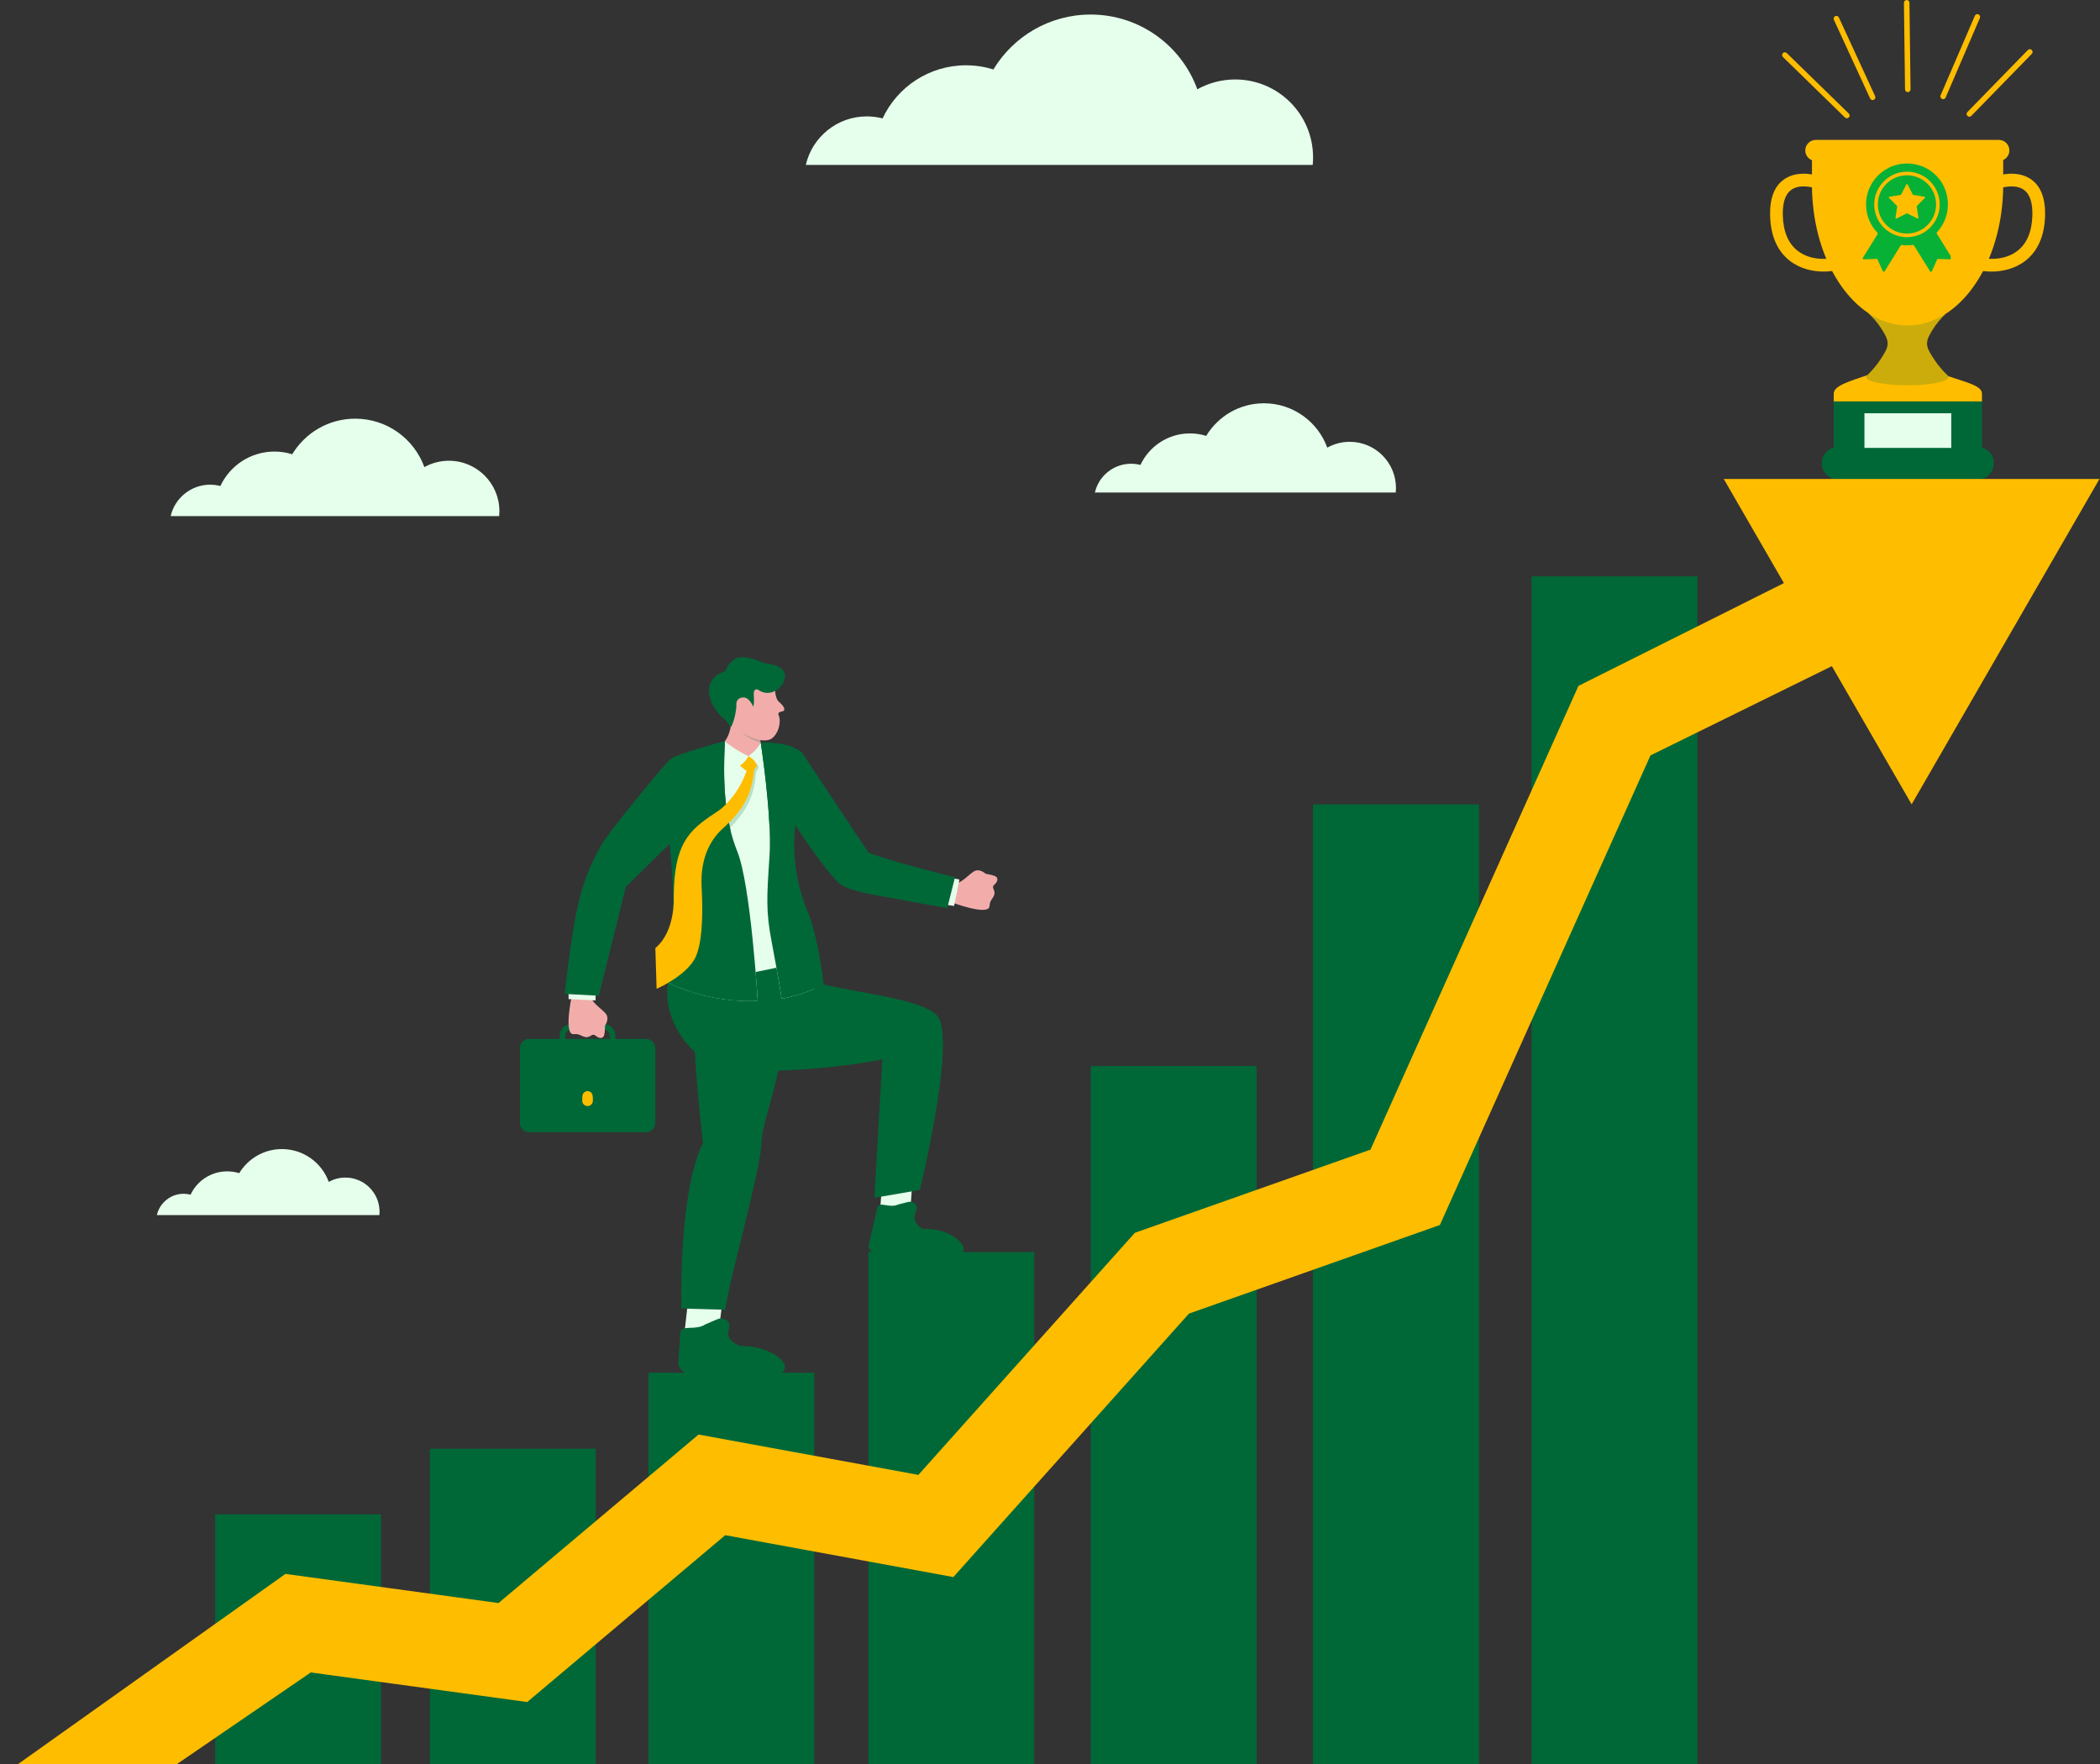 <svg xmlns="http://www.w3.org/2000/svg" xmlns:xlink="http://www.w3.org/1999/xlink" width="500" zoomAndPan="magnify" viewBox="0 0 375 315" height="420" preserveAspectRatio="xMidYMid meet" version="1.0"><rect x="0" y="0" width="375" height="315" fill="#333333" stroke="none"/><defs><filter x="0%" y="0%" width="100%" height="100%" id="bd79ba44c4"><feColorMatrix values="0 0 0 0 1 0 0 0 0 1 0 0 0 0 1 0 0 0 1 0" color-interpolation-filters="sRGB"/></filter><mask id="a7a453c183"><g filter="url(#bd79ba44c4)"><rect x="-37.5" width="450" fill="#000000" y="-31.5" height="378" fill-opacity="0.2"/></g></mask><clipPath id="58ad6c3cae"><path d="M 2 1 L 19 1 L 19 43.602 L 2 43.602 Z M 2 1 " clip-rule="nonzero"/></clipPath><clipPath id="ce5f6e1e9d"><rect x="0" width="21" y="0" height="44"/></clipPath><mask id="3b6f660830"><g filter="url(#bd79ba44c4)"><rect x="-37.5" width="450" fill="#000000" y="-31.5" height="378" fill-opacity="0.2"/></g></mask><clipPath id="2664672fb5"><rect x="0" width="9" y="0" height="7"/></clipPath><mask id="32667847cb"><g filter="url(#bd79ba44c4)"><rect x="-37.5" width="450" fill="#000000" y="-31.5" height="378" fill-opacity="0.2"/></g></mask><clipPath id="02fcbce26f"><rect x="0" width="7" y="0" height="11"/></clipPath><mask id="1b7651d10b"><g filter="url(#bd79ba44c4)"><rect x="-37.5" width="450" fill="#000000" y="-31.5" height="378" fill-opacity="0.2"/></g></mask><clipPath id="929a93e40b"><rect x="0" width="9" y="0" height="11"/></clipPath><mask id="5281effcb6"><g filter="url(#bd79ba44c4)"><rect x="-37.5" width="450" fill="#000000" y="-31.5" height="378" fill-opacity="0.2"/></g></mask><clipPath id="57b5d59da2"><rect x="0" width="18" y="0" height="17"/></clipPath><clipPath id="7c0e1f469c"><path d="M 332.582 29 L 348.332 29 L 348.332 48.594 L 332.582 48.594 Z M 332.582 29 " clip-rule="nonzero"/></clipPath></defs><path fill="#006837" d="M 101.66 182.891 C 101.688 183.262 101.727 183.578 101.785 183.871 C 101.379 183.996 100.953 184.391 100.953 184.84 L 100.895 185.902 L 99.977 185.902 L 99.977 184.84 C 99.973 183.891 100.77 183.086 101.66 182.891 Z M 101.66 182.891 " fill-opacity="1" fill-rule="nonzero"/><path fill="#006837" d="M 107.953 183.137 C 107.953 183.137 108.016 183.043 108.098 182.891 C 109.047 183.039 109.859 183.852 109.859 184.84 L 109.859 185.906 L 108.891 185.906 L 108.883 184.84 C 108.883 184.336 108.422 183.918 107.934 183.855 C 107.953 183.461 107.953 183.137 107.953 183.137 Z M 107.953 183.137 " fill-opacity="1" fill-rule="nonzero"/><path fill="#f2adab" d="M 130.453 129.945 C 130.453 129.945 130.25 131.281 129.441 132.367 L 133.824 136.52 L 134.035 131.777 C 134.035 131.777 136.684 132.688 137.809 131.883 C 138.93 131.078 139.523 129.148 139.094 127.816 C 139.094 127.816 138.633 127.207 139.621 127.047 C 140.609 126.883 139.73 125.848 139.062 125.293 C 138.391 124.738 138.363 122.793 138.363 122.793 L 134.375 122.043 L 128.805 125.57 C 128.805 125.57 130.188 127.941 130.453 129.945 Z M 130.453 129.945 " fill-opacity="1" fill-rule="nonzero"/><path fill="#f2adab" d="M 135.848 132.641 L 135.48 130.625 L 132.832 132.344 L 133.828 136.52 L 135.754 135.281 Z M 135.848 132.641 " fill-opacity="1" fill-rule="nonzero"/><path fill="#f2adab" d="M 105.516 177.855 C 105.586 179.129 107.754 180.305 108.285 181.172 C 108.812 182.035 108.043 183.137 108.043 183.137 C 108.043 183.137 108.051 184.254 107.883 184.859 C 107.711 185.465 107.039 185.527 106.375 184.957 C 105.711 184.391 105.422 185.359 104.559 185.195 C 103.695 185.027 103.543 184.562 102.453 184.672 C 100.551 184.863 102.16 177.531 102.16 177.531 Z M 105.516 177.855 " fill-opacity="1" fill-rule="nonzero"/><path fill="#f2adab" d="M 170.418 157.75 C 171.691 157.871 173.176 155.902 174.113 155.508 C 175.047 155.113 176.02 156.039 176.02 156.039 C 176.02 156.039 177.129 156.199 177.699 156.457 C 178.273 156.711 178.238 157.387 177.574 157.961 C 176.914 158.531 177.828 158.965 177.539 159.793 C 177.246 160.617 176.762 160.699 176.707 161.793 C 176.617 163.703 169.605 161.016 169.605 161.016 Z M 170.418 157.75 " fill-opacity="1" fill-rule="nonzero"/><path fill="#e6ffec" d="M 157.484 211.645 L 157.188 215.855 L 162.57 216 L 162.898 211.387 Z M 157.484 211.645 " fill-opacity="1" fill-rule="nonzero"/><path fill="#e6ffec" d="M 129.062 232.004 L 128.383 237.336 L 122.227 237.984 L 122.965 231.473 Z M 129.062 232.004 " fill-opacity="1" fill-rule="nonzero"/><path fill="#e6ffec" d="M 129.441 132.367 C 129.441 132.367 131.012 133.773 133.641 135.035 C 133.641 135.035 135.129 134.02 135.848 132.641 L 137.934 133.703 C 137.934 133.703 141.062 144.418 141.047 151.199 C 141.027 157.98 144.785 168.434 145.406 176.586 C 145.406 176.586 141.82 184.344 133.988 184.344 C 126.152 184.344 119.336 175.496 119.336 175.496 C 119.336 175.496 120.914 167.578 121.777 164.16 C 122.641 160.746 123.141 154.734 121.777 151.219 C 120.414 147.707 125.816 138.598 127.547 134.133 Z M 129.441 132.367 " fill-opacity="1" fill-rule="nonzero"/><path fill="#e6ffec" d="M 101.523 177.07 L 101.531 178.41 L 106.336 178.648 L 106.391 177.109 Z M 101.523 177.07 " fill-opacity="1" fill-rule="nonzero"/><path fill="#e6ffec" d="M 169.047 161.578 L 170.371 161.773 L 171.324 157.055 L 169.812 156.77 Z M 169.047 161.578 " fill-opacity="1" fill-rule="nonzero"/><path fill="#e6ffec" d="M 143.895 29.449 C 145.035 24.488 149.477 20.785 154.785 20.785 C 155.758 20.785 156.703 20.91 157.605 21.145 C 160.223 15.543 165.906 11.66 172.5 11.66 C 174.203 11.66 175.848 11.922 177.391 12.402 C 180.941 6.527 187.387 2.598 194.754 2.598 C 203.516 2.598 210.98 8.16 213.809 15.945 C 215.809 14.832 218.113 14.191 220.57 14.191 C 228.25 14.191 234.477 20.422 234.477 28.102 C 234.477 28.555 234.453 29.004 234.41 29.449 Z M 143.895 29.449 " fill-opacity="1" fill-rule="nonzero"/><path fill="#e6ffec" d="M 30.473 92.168 C 31.211 88.953 34.09 86.551 37.527 86.551 C 38.16 86.551 38.773 86.637 39.355 86.785 C 41.051 83.152 44.738 80.637 49.012 80.637 C 50.113 80.637 51.18 80.805 52.18 81.117 C 54.48 77.309 58.66 74.762 63.434 74.762 C 69.113 74.762 73.949 78.367 75.781 83.414 C 77.078 82.691 78.574 82.277 80.164 82.277 C 85.145 82.277 89.18 86.312 89.18 91.289 C 89.18 91.586 89.164 91.879 89.137 92.164 L 30.473 92.164 Z M 30.473 92.168 " fill-opacity="1" fill-rule="nonzero"/><path fill="#e6ffec" d="M 28.012 216.98 C 28.512 214.801 30.461 213.176 32.793 213.176 C 33.223 213.176 33.637 213.234 34.031 213.336 C 35.18 210.875 37.676 209.172 40.57 209.172 C 41.316 209.172 42.039 209.285 42.719 209.496 C 44.277 206.918 47.105 205.191 50.34 205.191 C 54.188 205.191 57.465 207.633 58.707 211.051 C 59.586 210.562 60.598 210.281 61.676 210.281 C 65.047 210.281 67.777 213.016 67.777 216.387 C 67.777 216.586 67.77 216.785 67.75 216.977 L 28.012 216.977 Z M 28.012 216.98 " fill-opacity="1" fill-rule="nonzero"/><path fill="#e6ffec" d="M 195.516 87.953 C 196.191 85.008 198.828 82.812 201.977 82.812 C 202.555 82.812 203.117 82.887 203.652 83.023 C 205.207 79.699 208.582 77.395 212.492 77.395 C 213.504 77.395 214.48 77.551 215.395 77.836 C 217.504 74.348 221.328 72.016 225.703 72.016 C 230.902 72.016 235.332 75.316 237.012 79.938 C 238.199 79.277 239.566 78.895 241.023 78.895 C 245.582 78.895 249.281 82.594 249.281 87.152 C 249.281 87.422 249.266 87.688 249.238 87.953 Z M 195.516 87.953 " fill-opacity="1" fill-rule="nonzero"/><path fill="#006837" d="M 129.441 132.367 C 129.441 132.367 120.797 134.598 119.707 135.566 C 118.617 136.531 108.488 148.801 107.336 150.949 C 106.191 153.094 104.332 156.289 103.035 162.398 C 101.926 167.629 100.816 177.484 100.816 177.484 L 106.922 177.809 L 111.762 158.355 L 119.582 150.691 C 119.582 150.691 121.605 168.113 118.492 175.051 C 118.492 175.051 125.527 179.195 135.309 178.738 C 135.309 178.738 134.055 157.945 131.66 152.047 C 129.266 146.148 129.098 139.113 129.441 132.367 Z M 129.441 132.367 " fill-opacity="1" fill-rule="nonzero"/><path fill="#006837" d="M 135.848 132.641 C 135.848 132.641 137.895 145.777 137.406 153.008 C 136.918 160.242 136.762 162.758 137.789 168.133 C 138.82 173.512 139.59 178.352 139.59 178.352 C 139.59 178.352 143.559 177.703 147.074 175.77 C 147.074 175.77 146.215 167.531 144.18 162.676 C 140.809 154.621 142.039 147.367 142.039 147.367 C 142.039 147.367 146.699 154.645 149.699 157.59 C 151.07 158.934 155.238 159.66 157.773 160.113 C 161.727 160.816 169.152 162.172 169.152 162.172 L 170.535 156.656 C 170.535 156.656 157.633 153.484 155.035 152.188 L 143.215 134.402 C 143.215 134.395 141.246 132.383 135.848 132.641 Z M 135.848 132.641 " fill-opacity="1" fill-rule="nonzero"/><path fill="#006837" d="M 115.367 202.18 L 94.473 202.18 C 93.574 202.18 92.844 201.449 92.844 200.547 L 92.844 188.281 L 117 188.281 L 117 200.547 C 117 201.449 116.27 202.18 115.367 202.18 Z M 115.367 202.18 " fill-opacity="1" fill-rule="nonzero"/><path fill="#006837" d="M 115.797 245.129 L 145.406 245.129 L 145.406 317.242 L 115.797 317.242 Z M 115.797 245.129 " fill-opacity="1" fill-rule="nonzero"/><path fill="#006837" d="M 76.773 258.699 L 106.387 258.699 L 106.387 317.242 L 76.773 317.242 Z M 76.773 258.699 " fill-opacity="1" fill-rule="nonzero"/><path fill="#006837" d="M 38.426 270.418 L 68.035 270.418 L 68.035 317.242 L 38.426 317.242 Z M 38.426 270.418 " fill-opacity="1" fill-rule="nonzero"/><path fill="#006837" d="M 155.086 223.59 L 184.695 223.59 L 184.695 317.242 L 155.086 317.242 Z M 155.086 223.59 " fill-opacity="1" fill-rule="nonzero"/><path fill="#006837" d="M 194.781 190.363 L 224.391 190.363 L 224.391 317.242 L 194.781 317.242 Z M 194.781 190.363 " fill-opacity="1" fill-rule="nonzero"/><path fill="#006837" d="M 234.473 143.633 L 264.086 143.633 L 264.086 317.242 L 234.473 317.242 Z M 234.473 143.633 " fill-opacity="1" fill-rule="nonzero"/><path fill="#006837" d="M 273.496 102.93 L 303.105 102.93 L 303.105 317.242 L 273.496 317.242 Z M 273.496 102.93 " fill-opacity="1" fill-rule="nonzero"/><path fill="#006837" d="M 327.453 71.238 L 353.922 71.238 L 353.922 83.465 L 327.453 83.465 Z M 327.453 71.238 " fill-opacity="1" fill-rule="evenodd"/><path fill="#006837" d="M 356.055 82.715 C 356.055 81.117 354.762 79.82 353.16 79.82 L 328.215 79.82 C 326.617 79.82 325.32 81.113 325.32 82.715 C 325.32 84.312 326.613 85.609 328.215 85.609 L 353.16 85.609 C 354.762 85.609 356.055 84.312 356.055 82.715 Z M 356.055 82.715 " fill-opacity="1" fill-rule="evenodd"/><path fill="#ffbd00" d="M 133.641 135.035 C 133.641 135.035 133.09 136.137 132.129 136.707 C 132.129 136.707 133.453 137.941 134.004 138.008 C 134.555 138.07 135.164 136.707 135.164 136.707 C 135.164 136.707 134.891 135.609 133.641 135.035 Z M 133.641 135.035 " fill-opacity="1" fill-rule="nonzero"/><path fill="#ffbd00" d="M 133.562 136.855 C 133.562 136.855 132.293 142.176 127.641 145.223 C 122.988 148.273 120.375 150.699 120.312 160.074 C 120.312 160.074 120.695 166.25 117.027 169.293 L 117.25 176.566 C 117.25 176.566 122.105 174.508 123.98 171.367 C 125.852 168.227 125.375 160.07 125.293 158.332 C 125.215 156.594 125.109 151.48 129.117 147.918 C 133.129 144.359 134.438 141.152 134.695 137.023 Z M 133.562 136.855 " fill-opacity="1" fill-rule="nonzero"/><path fill="#ffbd00" d="M 104.922 197.512 C 105.441 197.512 105.867 197.09 105.867 196.566 L 105.867 195.77 C 105.867 195.242 105.441 194.82 104.922 194.82 C 104.395 194.82 103.973 195.246 103.973 195.77 L 103.973 196.566 C 103.973 197.09 104.398 197.512 104.922 197.512 Z M 104.922 197.512 " fill-opacity="1" fill-rule="nonzero"/><path fill="#ffbd00" d="M 374.906 85.531 L 307.816 85.531 L 318.555 104.125 L 281.867 122.48 L 244.727 205.293 L 202.652 220.145 L 163.996 263.371 L 124.742 256.168 L 89.02 286.258 L 50.969 281.055 L 0.094 317.242 L 28.348 317.242 L 55.496 298.652 L 94.145 303.934 L 129.508 274.141 L 170.242 281.617 L 212.316 234.57 L 257.121 218.75 L 294.73 134.895 L 327.117 118.957 L 341.363 143.633 Z M 374.906 85.531 " fill-opacity="1" fill-rule="nonzero"/><path fill="#ffbd00" d="M 325.668 48.496 C 323.715 48.496 321.449 48 319.613 46.574 C 317.379 44.84 316.195 42.133 316.09 38.539 C 316.004 35.484 316.82 33.309 318.512 32.078 C 321.141 30.164 324.781 31.422 324.938 31.477 C 325.531 31.688 325.836 32.336 325.629 32.926 C 325.418 33.516 324.773 33.824 324.184 33.617 C 324.145 33.605 321.492 32.707 319.844 33.918 C 318.797 34.684 318.297 36.219 318.359 38.477 C 318.441 41.363 319.332 43.484 321.004 44.781 C 323.004 46.336 325.73 46.43 327.457 46.039 C 328.066 45.902 328.676 46.285 328.812 46.898 C 328.949 47.508 328.566 48.117 327.957 48.254 C 327.293 48.402 326.512 48.496 325.668 48.496 Z M 325.668 48.496 " fill-opacity="1" fill-rule="nonzero"/><path fill="#ffbd00" d="M 356.941 24.984 C 356.23 24.984 355.336 24.984 354.309 24.984 L 326.973 24.984 C 325.91 24.984 324.98 24.984 324.25 24.984 C 323.215 24.984 322.371 25.828 322.371 26.863 C 322.371 27.66 322.867 28.336 323.566 28.609 L 323.566 32.961 C 323.566 43.105 327.652 51.852 333.527 55.832 C 334.078 56.32 335.207 57.43 336.195 59.051 C 336.641 59.781 337.098 60.559 337.082 61.387 C 337.066 62.223 336.559 62.988 336.105 63.723 C 335.082 65.371 333.965 66.508 333.465 66.98 C 330.145 68.133 327.504 68.871 327.453 70.258 L 327.453 71.684 L 353.922 71.684 L 353.922 70.258 C 353.871 68.883 351.266 68.309 347.977 67.203 C 347.848 67.098 346.398 65.836 345.086 63.723 C 344.633 62.988 344.129 62.223 344.109 61.391 C 344.094 60.559 344.547 59.785 344.996 59.055 C 345.848 57.648 346.812 56.629 347.414 56.062 C 353.457 52.203 357.695 43.355 357.715 33.047 C 357.715 33.047 357.715 30.727 357.715 28.574 C 358.367 28.277 358.816 27.625 358.816 26.867 C 358.816 25.824 357.98 24.984 356.941 24.984 Z M 356.941 24.984 " fill-opacity="1" fill-rule="evenodd"/><path fill="#ffbd00" d="M 355.613 48.496 C 354.773 48.496 353.992 48.402 353.324 48.254 C 352.711 48.117 352.328 47.508 352.465 46.898 C 352.605 46.285 353.215 45.902 353.824 46.039 C 355.551 46.43 358.277 46.336 360.273 44.781 C 361.949 43.484 362.84 41.363 362.922 38.477 C 362.984 36.219 362.484 34.684 361.438 33.918 C 359.785 32.707 357.125 33.609 357.098 33.617 C 356.508 33.824 355.859 33.512 355.656 32.922 C 355.449 32.332 355.754 31.684 356.344 31.477 C 356.5 31.422 360.141 30.164 362.77 32.078 C 364.461 33.309 365.277 35.484 365.191 38.539 C 365.086 42.133 363.902 44.84 361.668 46.574 C 359.836 48 357.57 48.496 355.613 48.496 Z M 355.613 48.496 " fill-opacity="1" fill-rule="nonzero"/><path fill="#e6ffec" d="M 332.934 73.793 L 348.441 73.793 L 348.441 79.984 L 332.934 79.984 Z M 332.934 73.793 " fill-opacity="1" fill-rule="evenodd"/><path fill="#ffbd00" d="M 334.398 17.867 C 334.211 17.867 334.035 17.766 333.949 17.582 L 327.48 3.535 C 327.363 3.289 327.473 3 327.719 2.883 C 327.965 2.77 328.254 2.879 328.371 3.125 L 334.844 17.172 C 334.953 17.418 334.848 17.707 334.602 17.824 C 334.539 17.855 334.469 17.867 334.398 17.867 Z M 334.398 17.867 " fill-opacity="1" fill-rule="nonzero"/><path fill="#ffbd00" d="M 346.988 17.707 C 346.922 17.707 346.855 17.695 346.793 17.668 C 346.543 17.562 346.426 17.273 346.535 17.023 L 352.652 2.816 C 352.758 2.566 353.047 2.453 353.297 2.559 C 353.547 2.668 353.66 2.957 353.555 3.203 L 347.438 17.41 C 347.359 17.598 347.176 17.707 346.988 17.707 Z M 346.988 17.707 " fill-opacity="1" fill-rule="nonzero"/><path fill="#ffbd00" d="M 340.676 16.449 C 340.41 16.449 340.191 16.234 340.184 15.965 L 339.988 0.496 C 339.988 0.227 340.203 0.004 340.477 0 C 340.477 0 340.48 0 340.48 0 C 340.746 0 340.969 0.215 340.973 0.484 L 341.168 15.953 C 341.168 16.223 340.953 16.445 340.684 16.449 C 340.68 16.449 340.676 16.449 340.676 16.449 Z M 340.676 16.449 " fill-opacity="1" fill-rule="nonzero"/><path fill="#ffbd00" d="M 351.668 20.844 C 351.543 20.844 351.422 20.793 351.328 20.703 C 351.133 20.512 351.129 20.203 351.32 20.008 L 362.117 8.934 C 362.309 8.738 362.617 8.734 362.812 8.926 C 363.008 9.117 363.012 9.426 362.82 9.621 L 352.02 20.695 C 351.926 20.793 351.797 20.844 351.668 20.844 Z M 351.668 20.844 " fill-opacity="1" fill-rule="nonzero"/><path fill="#ffbd00" d="M 329.793 21.117 C 329.672 21.117 329.547 21.07 329.453 20.977 L 318.379 10.176 C 318.184 9.988 318.18 9.68 318.371 9.484 C 318.559 9.289 318.871 9.285 319.066 9.477 L 330.141 20.273 C 330.336 20.465 330.336 20.773 330.148 20.969 C 330.051 21.066 329.922 21.117 329.793 21.117 Z M 329.793 21.117 " fill-opacity="1" fill-rule="nonzero"/><path fill="#006837" d="M 135.848 132.641 C 135.848 132.641 137.066 140.469 137.398 147.367 C 138.582 142.906 140.418 138.738 140.418 138.738 C 139.766 137.855 137.98 136.879 137.98 136.879 L 139.535 135.633 C 138.992 134.551 138.32 133.465 137.777 132.645 C 137.191 132.613 136.547 132.605 135.848 132.641 Z M 135.848 132.641 " fill-opacity="1" fill-rule="nonzero"/><path fill="#006837" d="M 130.453 129.945 C 130.453 129.945 130.258 129.113 128.926 128.016 C 127.594 126.918 125.961 124.148 126.863 121.984 C 126.863 121.984 127.609 120.266 129.504 119.883 C 129.504 119.883 130.336 117.355 132.496 117.363 C 134.652 117.371 135.996 118.414 136.949 118.512 C 137.902 118.609 140.324 119.008 140.164 120.895 C 140.004 122.777 137.562 124.68 135.441 123.211 C 135.441 123.211 134.484 122.625 134.609 124.215 C 134.734 125.805 134.5 126.184 134.5 126.184 C 134.5 126.184 133.867 124.652 132.918 124.555 C 131.965 124.457 131.449 125.074 131.492 125.82 C 131.547 126.754 131.039 129.148 130.453 129.945 Z M 130.453 129.945 " fill-opacity="1" fill-rule="nonzero"/><path fill="#006837" d="M 129.832 147.266 C 130.059 147.633 130.277 148 130.477 148.363 C 130.359 147.895 130.258 147.418 130.16 146.941 C 130.055 147.051 129.941 147.156 129.832 147.266 Z M 129.832 147.266 " fill-opacity="1" fill-rule="nonzero"/><path fill="#006837" d="M 124.613 140.406 C 124.613 140.406 126.395 142.383 128.188 144.84 C 128.715 144.453 129.199 144.035 129.637 143.602 C 129.219 139.93 129.25 136.105 129.441 132.367 C 129.441 132.367 127.996 132.738 126.211 133.246 C 125.734 134.16 125.129 135.336 124.66 136.242 L 127.105 137.555 C 127.105 137.555 125.684 138.582 124.613 140.406 Z M 124.613 140.406 " fill-opacity="1" fill-rule="nonzero"/><path fill="#006837" d="M 115.367 185.52 L 94.473 185.52 C 93.574 185.52 92.844 186.25 92.844 187.148 L 92.844 188.539 C 92.844 189.438 93.34 190.266 94.133 190.695 L 103.766 195.875 C 103.832 195.91 103.902 195.941 103.973 195.973 L 103.973 195.77 C 103.973 195.246 104.398 194.82 104.922 194.82 C 105.441 194.82 105.867 195.246 105.867 195.77 L 105.867 195.973 C 105.938 195.941 106.012 195.91 106.078 195.875 L 115.711 190.695 C 116.504 190.266 116.996 189.438 116.996 188.539 L 116.996 187.152 C 117 186.25 116.27 185.52 115.367 185.52 Z M 115.367 185.52 " fill-opacity="1" fill-rule="nonzero"/><path fill="#006837" d="M 139.121 245.363 L 123.266 245.375 C 121.879 245.383 121.012 243.926 121.133 243.332 L 121.508 237.793 C 121.828 236.574 124.281 237.625 125.941 236.5 C 128.195 235.578 128.328 235.328 129.062 235.492 C 130.344 235.766 130.324 236.57 130.109 237.516 C 129.504 239.059 131.488 240.375 132.73 240.379 C 137.793 240.402 142.293 243.965 139.121 245.363 Z M 139.121 245.363 " fill-opacity="1" fill-rule="nonzero"/><path fill="#006837" d="M 171.199 223.934 L 156.484 223.973 C 155.887 223.969 154.93 222.941 155.105 222.449 L 156.699 215.52 C 157.121 214.523 158.902 215.801 160.367 215.094 C 162.266 214.648 162.406 214.453 162.961 214.711 C 163.93 215.141 163.801 215.828 163.496 216.609 C 162.801 217.836 164.16 219.516 165.152 219.473 C 170.09 219.242 173.891 223.223 171.199 223.934 Z M 171.199 223.934 " fill-opacity="1" fill-rule="nonzero"/><path fill="#006837" d="M 167.312 181.324 C 164.484 178.344 152.855 177.281 147.074 175.766 C 143.559 177.699 139.59 178.352 139.59 178.352 C 139.59 178.352 139.219 176.023 138.648 172.805 C 137.48 173.051 135.988 173.375 134.93 173.566 C 135.047 174.996 135.137 176.207 135.199 177.102 C 135.215 177.301 135.227 177.484 135.234 177.652 C 135.238 177.699 135.242 177.75 135.246 177.793 C 135.27 178.141 135.285 178.391 135.297 178.551 C 135.305 178.66 135.309 178.738 135.309 178.738 C 134.238 178.785 133.211 178.773 132.211 178.723 C 131.883 178.711 131.574 178.672 131.25 178.648 C 130.598 178.598 129.949 178.539 129.336 178.453 C 128.988 178.406 128.66 178.352 128.328 178.293 C 127.77 178.203 127.223 178.102 126.703 177.988 C 126.398 177.922 126.094 177.855 125.805 177.781 C 125.293 177.656 124.805 177.527 124.344 177.395 C 122.043 176.719 120.289 175.961 119.34 175.492 C 119.34 175.492 119.336 175.492 119.336 175.492 C 118.527 178.73 120.047 184.273 124.09 187.871 C 124.562 196.191 125.539 204.117 125.539 204.117 C 121.121 212.859 121.672 233.668 121.672 233.668 L 129.535 233.883 C 130.133 228.602 135.926 208.82 135.984 203.887 C 136.012 201.586 137.859 196.465 138.965 191.191 C 150.852 190.715 157.562 189.156 157.562 189.156 L 156.145 213.895 L 164.27 212.496 C 164.27 212.496 170.914 185.117 167.312 181.324 Z M 167.312 181.324 " fill-opacity="1" fill-rule="nonzero"/><g mask="url(#a7a453c183)"><g transform="matrix(1, 0, 0, 1, 117, 134)"><g clip-path="url(#ce5f6e1e9d)"><g clip-path="url(#58ad6c3cae)"><path fill="#006837" d="M 17.797 1.977 C 18.082 2.371 18.164 2.703 18.164 2.703 C 18.164 2.703 17.945 3.195 17.652 3.57 C 17.312 7.438 15.945 10.516 12.117 13.918 C 8.109 17.477 8.215 22.59 8.293 24.328 C 8.371 26.07 8.852 34.223 6.977 37.367 C 5.91 39.148 3.887 40.586 2.332 41.492 C 2.109 42.348 2.121 43.383 2.121 43.383 C 2.121 43.383 6.496 41.188 8.281 37.992 C 10.066 34.801 9.359 26.664 9.23 24.93 C 9.105 23.191 8.855 18.086 12.762 14.41 C 16.492 10.906 17.77 7.789 18 3.914 C 18.281 3.531 18.492 3.031 18.492 3.031 C 18.492 3.031 18.34 2.484 17.797 1.977 Z M 17.797 1.977 " fill-opacity="1" fill-rule="nonzero"/></g></g></g></g><g mask="url(#3b6f660830)"><g transform="matrix(1, 0, 0, 1, 129, 129)"><g clip-path="url(#2664672fb5)"><path fill="#006837" d="M 6.762 3.168 L 6.672 3.156 C 6.672 3.156 4.855 2.773 3.398 1.727 C 3.398 1.727 4.488 2.918 6.848 3.641 Z M 6.762 3.168 " fill-opacity="1" fill-rule="nonzero"/></g></g></g><g mask="url(#32667847cb)"><g transform="matrix(1, 0, 0, 1, 139, 139)"><g clip-path="url(#02fcbce26f)"><path fill="#006837" d="M 3.711 2.301 C 3.711 4.32 3.039 8.367 3.039 8.367 C 3.039 8.367 3.289 8.758 3.707 9.391 C 3.707 9.383 3.711 9.375 3.711 9.363 C 3.961 5.832 3.711 2.301 3.711 2.301 Z M 3.711 2.301 " fill-opacity="1" fill-rule="nonzero"/></g></g></g><g mask="url(#1b7651d10b)"><g transform="matrix(1, 0, 0, 1, 117, 142)"><g clip-path="url(#929a93e40b)"><path fill="#006837" d="M 2.715 9.98 C 6.105 5.367 6.969 2.496 6.969 2.496 C 5.566 5.371 2.582 8.691 2.582 8.691 C 2.582 8.691 2.637 9.164 2.715 9.98 Z M 2.715 9.98 " fill-opacity="1" fill-rule="nonzero"/></g></g></g><g mask="url(#5281effcb6)"><g transform="matrix(1, 0, 0, 1, 332, 54)"><g clip-path="url(#57b5d59da2)"><path fill="#006837" d="M 13.086 9.719 C 12.633 8.98 12.129 8.219 12.109 7.387 C 12.094 6.555 12.547 5.781 12.996 5.047 C 13.848 3.645 14.812 2.625 15.414 2.059 C 13.336 3.383 11.047 4.121 8.641 4.121 C 6.102 4.121 3.695 3.297 1.527 1.828 C 2.078 2.316 3.207 3.426 4.195 5.047 C 4.641 5.777 5.098 6.551 5.082 7.383 C 5.066 8.219 4.559 8.98 4.105 9.715 C 2.734 11.926 1.191 13.219 1.191 13.219 C 1.191 15.324 16 15.324 16 13.219 C 16 13.223 14.457 11.934 13.086 9.719 Z M 13.086 9.719 " fill-opacity="1" fill-rule="evenodd"/></g></g></g><g clip-path="url(#7c0e1f469c)"><path fill="#07b135" d="M 344.973 40.305 C 343.969 41.48 342.504 42.25 340.859 42.344 C 340.75 42.348 340.641 42.352 340.527 42.352 C 340.461 42.352 340.398 42.352 340.332 42.348 C 338.676 42.293 337.195 41.551 336.164 40.395 C 335.25 39.371 334.691 38.02 334.684 36.539 C 334.664 33.348 337.25 30.707 340.438 30.66 C 343.707 30.613 346.375 33.246 346.375 36.508 C 346.375 37.957 345.848 39.281 344.973 40.305 M 348.535 46.031 L 345.844 41.703 C 345.805 41.637 345.812 41.551 345.863 41.496 C 347.422 39.832 348.211 37.438 347.66 34.879 C 347.066 32.133 344.91 29.973 342.168 29.379 C 337.418 28.348 333.223 31.938 333.223 36.508 C 333.223 38.477 334.004 40.27 335.273 41.582 C 335.328 41.637 335.34 41.723 335.297 41.789 L 332.66 46.031 C 332.582 46.156 332.676 46.32 332.824 46.312 L 335.105 46.23 C 335.18 46.227 335.25 46.27 335.281 46.34 L 336.215 48.422 C 336.277 48.559 336.465 48.57 336.543 48.445 L 339.41 43.828 C 339.445 43.773 339.512 43.742 339.578 43.75 C 339.891 43.793 340.207 43.812 340.527 43.812 C 340.895 43.812 341.254 43.785 341.605 43.734 C 341.672 43.723 341.738 43.754 341.773 43.809 L 344.652 48.445 C 344.73 48.57 344.918 48.559 344.98 48.422 L 345.914 46.34 C 345.945 46.27 346.016 46.227 346.09 46.23 L 348.371 46.312 C 348.52 46.32 348.613 46.156 348.535 46.031 " fill-opacity="1" fill-rule="nonzero"/></g><path fill="#07b135" d="M 343.742 35.324 L 342.301 36.785 C 342.277 36.812 342.266 36.848 342.27 36.883 L 342.574 38.914 C 342.59 39.004 342.496 39.07 342.418 39.031 L 340.578 38.109 C 340.547 38.094 340.512 38.094 340.48 38.109 L 338.641 39.031 C 338.562 39.07 338.469 39.004 338.48 38.914 L 338.789 36.883 C 338.793 36.848 338.781 36.812 338.758 36.785 L 337.316 35.324 C 337.25 35.258 337.289 35.152 337.375 35.137 L 339.402 34.801 C 339.438 34.793 339.469 34.773 339.484 34.742 L 340.43 32.918 C 340.473 32.836 340.586 32.836 340.629 32.918 L 341.574 34.742 C 341.59 34.773 341.621 34.793 341.652 34.801 L 343.684 35.137 C 343.77 35.152 343.805 35.258 343.742 35.324 M 340.527 31.305 C 337.656 31.305 335.328 33.633 335.328 36.508 C 335.328 39.379 337.656 41.707 340.527 41.707 C 343.402 41.707 345.73 39.379 345.73 36.508 C 345.73 33.633 343.402 31.305 340.527 31.305 " fill-opacity="1" fill-rule="nonzero"/></svg>